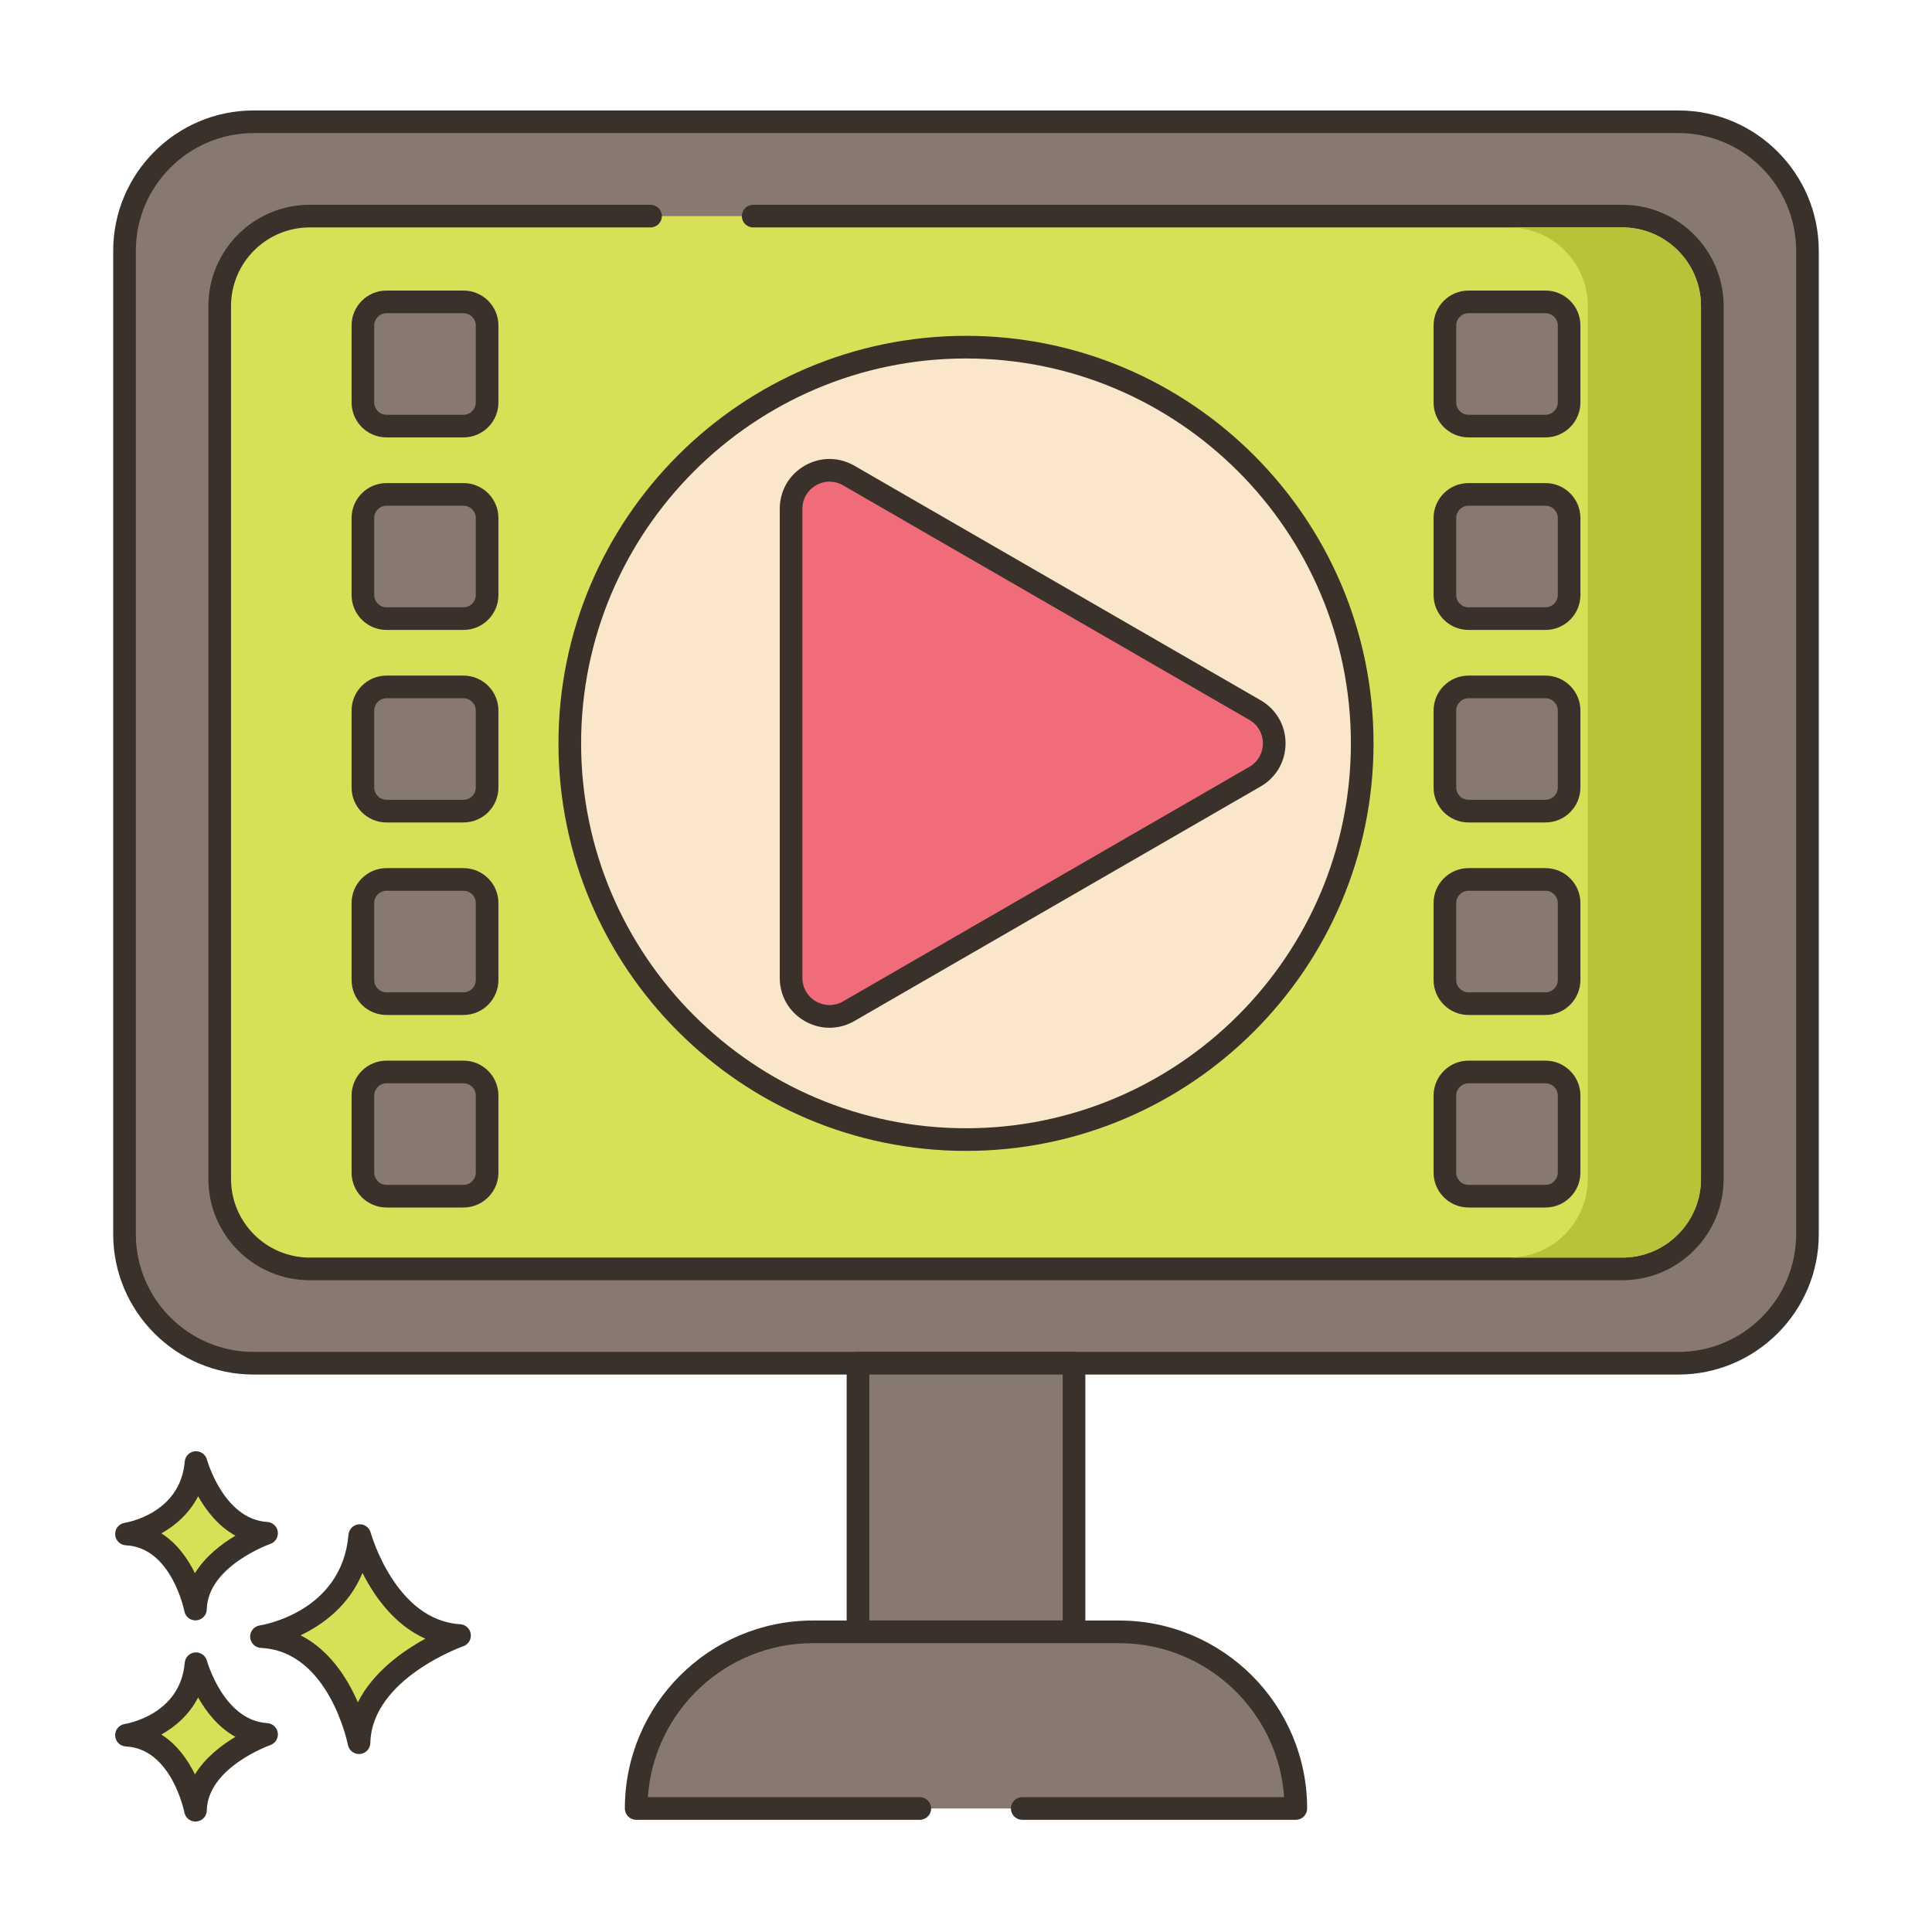<svg xmlns="http://www.w3.org/2000/svg" xmlns:xlink="http://www.w3.org/1999/xlink" x="0px" y="0px" viewBox="0 0 256 256" style="enable-background:new 0 0 256 256;" xml:space="preserve"><style type="text/css">	.st0{display:none;}	.st1{display:inline;}	.st2{fill:none;stroke:#6B1D1D;stroke-width:0.5;stroke-miterlimit:10;}	.st3{fill:#3A312A;}	.st4{fill:#87796F;}	.st5{fill:#D5DE58;}	.st6{fill:#695B51;}	.st7{fill:#FCE8CB;}	.st8{fill:#F16C7A;}	.st9{fill:#8AC6DD;}	.st10{fill:#DECAAD;}	.st11{fill:#D6DF58;}	.st12{fill-rule:evenodd;clip-rule:evenodd;fill:#FCE8CB;}	.st13{fill:#F5978A;}	.st14{fill:#D7E057;}	.st15{fill-rule:evenodd;clip-rule:evenodd;fill:#87796F;}	.st16{fill:#6CA8BF;}	.st17{fill:#B9C239;}	.st18{fill:#D34E5C;}	.st19{fill:#FAE6CA;}	.st20{fill:#F8E4C8;}	.st21{fill:#8AC5DC;}	.st22{fill:#EF6D7A;}	.st23{fill:#EB6E7A;}	.st24{fill:#89C4DB;}	.st25{fill-rule:evenodd;clip-rule:evenodd;fill:#F16C7A;}	.st26{fill:#F7E3C7;}	.st27{fill:#F6E2C6;}	.st28{fill:#ED6E7A;}	.st29{fill:#8AC3DA;}	.st30{fill:#D5DC57;}	.st31{fill-rule:evenodd;clip-rule:evenodd;fill:#D7E057;}	.st32{fill-rule:evenodd;clip-rule:evenodd;fill:#F8E4C8;}	.st33{fill:#D4DB56;}	.st34{fill:#F59689;}	.st35{fill:#DDC9AC;}	.st36{fill:#D24E5C;}	.st37{fill:#6A5C52;}	.st38{fill:#6CA6BE;}	.st39{fill:#B8C136;}	.st40{fill-rule:evenodd;clip-rule:evenodd;fill:#FAE6CA;}</style><g id="Layer_2" class="st0">	<g class="st1">		<g>			<line class="st2" x1="0" y1="4.829" x2="256" y2="4.829"></line>			<line class="st2" x1="0" y1="16.56" x2="256" y2="16.56"></line>			<line class="st2" x1="0" y1="28.29" x2="256" y2="28.29"></line>			<line class="st2" x1="0" y1="40.021" x2="256" y2="40.021"></line>			<line class="st2" x1="0" y1="51.751" x2="256" y2="51.751"></line>			<line class="st2" x1="0" y1="63.482" x2="256" y2="63.482"></line>			<line class="st2" x1="0" y1="75.213" x2="256" y2="75.213"></line>			<line class="st2" x1="0" y1="86.943" x2="256" y2="86.943"></line>			<line class="st2" x1="0" y1="98.674" x2="256" y2="98.674"></line>			<line class="st2" x1="0" y1="110.404" x2="256" y2="110.404"></line>			<line class="st2" x1="0" y1="122.135" x2="256" y2="122.135"></line>			<line class="st2" x1="0" y1="133.865" x2="256" y2="133.865"></line>			<line class="st2" x1="0" y1="145.596" x2="256" y2="145.596"></line>			<line class="st2" x1="0" y1="157.326" x2="256" y2="157.326"></line>			<line class="st2" x1="0" y1="169.057" x2="256" y2="169.057"></line>			<line class="st2" x1="0" y1="180.788" x2="256" y2="180.788"></line>			<line class="st2" x1="0" y1="192.518" x2="256" y2="192.518"></line>			<line class="st2" x1="0" y1="204.249" x2="256" y2="204.249"></line>			<line class="st2" x1="0" y1="215.979" x2="256" y2="215.979"></line>			<line class="st2" x1="0" y1="227.71" x2="256" y2="227.71"></line>			<line class="st2" x1="0" y1="239.44" x2="256" y2="239.44"></line>			<line class="st2" x1="0" y1="251.171" x2="256" y2="251.171"></line>		</g>		<g>			<line class="st2" x1="251.171" y1="0" x2="251.171" y2="256"></line>			<line class="st2" x1="239.44" y1="0" x2="239.44" y2="256"></line>			<line class="st2" x1="227.71" y1="0" x2="227.71" y2="256"></line>			<line class="st2" x1="215.979" y1="0" x2="215.979" y2="256"></line>			<line class="st2" x1="204.249" y1="0" x2="204.249" y2="256"></line>			<line class="st2" x1="192.518" y1="0" x2="192.518" y2="256"></line>			<line class="st2" x1="180.788" y1="0" x2="180.788" y2="256"></line>			<line class="st2" x1="169.057" y1="0" x2="169.057" y2="256"></line>			<line class="st2" x1="157.326" y1="0" x2="157.326" y2="256"></line>			<line class="st2" x1="145.596" y1="0" x2="145.596" y2="256"></line>			<line class="st2" x1="133.865" y1="0" x2="133.865" y2="256"></line>			<line class="st2" x1="122.135" y1="0" x2="122.135" y2="256"></line>			<line class="st2" x1="110.404" y1="0" x2="110.404" y2="256"></line>			<line class="st2" x1="98.674" y1="0" x2="98.674" y2="256"></line>			<line class="st2" x1="86.943" y1="0" x2="86.943" y2="256"></line>			<line class="st2" x1="75.213" y1="0" x2="75.213" y2="256"></line>			<line class="st2" x1="63.482" y1="0" x2="63.482" y2="256"></line>			<line class="st2" x1="51.751" y1="0" x2="51.751" y2="256"></line>			<line class="st2" x1="40.021" y1="0" x2="40.021" y2="256"></line>			<line class="st2" x1="28.29" y1="0" x2="28.29" y2="256"></line>			<line class="st2" x1="16.56" y1="0" x2="16.56" y2="256"></line>			<line class="st2" x1="4.829" y1="0" x2="4.829" y2="256"></line>		</g>	</g></g><g id="Layer_1">	<g>		<path class="st4" d="M222.395,180.635H33.605c-9.447,0-17.105-7.658-17.105-17.105V33.241c0-9.447,7.658-17.106,17.105-17.106   h188.789c9.447,0,17.105,7.659,17.105,17.106V163.53C239.5,172.977,231.842,180.635,222.395,180.635z"></path>		<path class="st3" d="M222.395,182.135H33.605C23.347,182.135,15,173.789,15,163.53V33.241c0-10.259,8.347-18.605,18.605-18.605   h188.789c10.259,0,18.605,8.346,18.605,18.605V163.53C241,173.789,232.653,182.135,222.395,182.135z M33.605,17.635   c-8.604,0-15.605,7-15.605,15.605V163.53c0,8.605,7.001,15.605,15.605,15.605h188.789c8.604,0,15.605-7.001,15.605-15.605V33.241   c0-8.605-7.001-15.605-15.605-15.605H33.605z"></path>		<path class="st14" d="M86.201,28.635h-45.17c-6.583,0-11.92,5.337-11.92,11.92v115.66c0,6.583,5.337,11.92,11.92,11.92h173.938   c6.583,0,11.92-5.337,11.92-11.92V40.555c0-6.583-5.337-11.92-11.92-11.92H99.799H86.201z"></path>		<path class="st3" d="M214.969,169.635H41.031c-7.399,0-13.42-6.02-13.42-13.42V40.555c0-7.4,6.021-13.42,13.42-13.42h45.17   c0.828,0,1.5,0.671,1.5,1.5c0,0.829-0.672,1.5-1.5,1.5h-45.17c-5.745,0-10.42,4.674-10.42,10.42v115.66   c0,5.746,4.675,10.42,10.42,10.42h173.938c5.745,0,10.42-4.674,10.42-10.42V40.555c0-5.746-4.675-10.42-10.42-10.42H99.799   c-0.828,0-1.5-0.671-1.5-1.5c0-0.829,0.672-1.5,1.5-1.5h115.17c7.399,0,13.42,6.02,13.42,13.42v115.66   C228.389,163.615,222.368,169.635,214.969,169.635z"></path>		<rect x="113.688" y="180.635" class="st4" width="28.625" height="35.593"></rect>		<path class="st3" d="M142.312,217.729h-28.625c-0.828,0-1.5-0.671-1.5-1.5v-35.593c0-0.829,0.672-1.5,1.5-1.5h28.625   c0.828,0,1.5,0.671,1.5,1.5v35.593C143.812,217.057,143.141,217.729,142.312,217.729z M115.188,214.729h25.625v-32.593h-25.625   V214.729z"></path>		<path class="st4" d="M135.452,239.635h36.252c0-12.927-10.479-23.407-23.407-23.407h-40.593c-12.927,0-23.407,10.48-23.407,23.407   h37.584H135.452z"></path>		<path class="st3" d="M171.703,241.135h-36.252c-0.828,0-1.5-0.671-1.5-1.5c0-0.829,0.672-1.5,1.5-1.5h34.701   c-0.773-11.382-10.28-20.407-21.855-20.407h-40.594c-11.575,0-21.082,9.024-21.855,20.407h36.033c0.828,0,1.5,0.671,1.5,1.5   c0,0.829-0.672,1.5-1.5,1.5H84.297c-0.828,0-1.5-0.671-1.5-1.5c0-13.733,11.173-24.907,24.906-24.907h40.594   c13.733,0,24.906,11.173,24.906,24.907C173.203,240.464,172.531,241.135,171.703,241.135z"></path>		<path class="st14" d="M47.671,203.469c0,0,3.408,12.659,13.222,13.247c0,0-13.1,4.525-13.321,14.202   c0,0-2.579-13.572-12.925-14.059C34.647,216.859,46.697,215.033,47.671,203.469z"></path>		<path class="st3" d="M47.571,232.417c-0.713,0-1.335-0.506-1.473-1.217c-0.023-0.124-2.494-12.418-11.522-12.842   c-0.771-0.037-1.388-0.651-1.428-1.421c-0.04-0.77,0.511-1.445,1.274-1.56c0.441-0.069,10.894-1.817,11.754-12.033   c0.062-0.725,0.635-1.301,1.359-1.367c0.735-0.06,1.393,0.399,1.584,1.102c0.031,0.116,3.259,11.626,11.863,12.141   c0.714,0.043,1.297,0.584,1.396,1.292c0.098,0.708-0.318,1.388-0.994,1.623c-0.121,0.042-12.118,4.311-12.312,12.819   c-0.018,0.767-0.61,1.396-1.375,1.46C47.655,232.415,47.613,232.417,47.571,232.417z M39.829,216.688   c3.879,1.969,6.23,5.746,7.588,8.876c2.026-4.021,5.941-6.787,8.948-8.427c-4.134-1.842-6.783-5.651-8.334-8.722   C46.238,212.775,42.76,215.283,39.829,216.688z"></path>		<path class="st14" d="M25.972,220.45c0,0,2.411,8.954,9.352,9.369c0,0-9.266,3.201-9.422,10.046c0,0-1.824-9.6-9.142-9.944   C16.76,229.921,25.284,228.629,25.972,220.45z"></path>		<path class="st3" d="M25.901,241.365c-0.714,0-1.337-0.507-1.473-1.22c-0.016-0.082-1.704-8.442-7.739-8.726   c-0.771-0.037-1.388-0.651-1.428-1.421c-0.04-0.771,0.511-1.445,1.274-1.561c0.296-0.047,7.364-1.243,7.942-8.114   c0.062-0.726,0.636-1.303,1.361-1.368c0.724-0.062,1.392,0.399,1.582,1.102l0,0c0.021,0.079,2.227,7.92,7.993,8.265   c0.714,0.043,1.299,0.585,1.396,1.293c0.097,0.709-0.32,1.388-0.996,1.622c-0.081,0.028-8.282,2.952-8.412,8.662   c-0.017,0.767-0.611,1.398-1.376,1.461C25.984,241.363,25.942,241.365,25.901,241.365z M21.382,229.837   c2.108,1.333,3.524,3.394,4.447,5.28c1.376-2.233,3.516-3.872,5.365-4.973c-2.287-1.27-3.885-3.35-4.941-5.224   C25.079,227.208,23.238,228.796,21.382,229.837z"></path>		<path class="st14" d="M25.972,193.792c0,0,2.411,8.954,9.352,9.37c0,0-9.266,3.201-9.422,10.046c0,0-1.824-9.6-9.142-9.944   C16.76,203.263,25.284,201.972,25.972,193.792z"></path>		<path class="st3" d="M25.901,214.708c-0.714,0-1.337-0.507-1.473-1.22c-0.016-0.081-1.704-8.442-7.739-8.726   c-0.771-0.037-1.388-0.651-1.428-1.421c-0.04-0.771,0.511-1.445,1.274-1.561c0.296-0.047,7.364-1.243,7.942-8.113   c0.062-0.726,0.636-1.303,1.361-1.368c0.724-0.061,1.392,0.4,1.582,1.102l0,0c0.021,0.079,2.227,7.919,7.993,8.264   c0.714,0.043,1.299,0.584,1.396,1.293c0.097,0.709-0.32,1.388-0.996,1.622c-0.081,0.028-8.282,2.953-8.412,8.662   c-0.017,0.767-0.611,1.398-1.376,1.461C25.984,214.706,25.942,214.708,25.901,214.708z M21.382,203.18   c2.108,1.333,3.524,3.395,4.447,5.28c1.376-2.232,3.516-3.872,5.365-4.973c-2.287-1.269-3.885-3.35-4.941-5.223   C25.079,200.55,23.238,202.139,21.382,203.18z"></path>		<path class="st17" d="M214.97,30.135h-15c5.74,0,10.42,4.67,10.42,10.42v115.66c0,5.75-4.68,10.42-10.42,10.42h15   c5.74,0,10.42-4.67,10.42-10.42V40.555C225.39,34.805,220.71,30.135,214.97,30.135z"></path>		<circle class="st19" cx="128" cy="98.5" r="52.5"></circle>		<path class="st3" d="M128,152.5c-29.775,0-54-24.224-54-54s24.225-54,54-54s54,24.224,54,54S157.775,152.5,128,152.5z M128,47.5   c-28.121,0-51,22.878-51,51s22.879,51,51,51s51-22.878,51-51S156.121,47.5,128,47.5z"></path>		<path class="st8" d="M166.296,94.091L112.46,63.009c-3.394-1.959-7.636,0.49-7.636,4.409v62.165c0,3.919,4.242,6.368,7.636,4.409   l53.837-31.083C169.69,100.949,169.69,96.051,166.296,94.091z"></path>		<path class="st3" d="M109.914,136.184c-1.132,0-2.264-0.298-3.296-0.894c-2.063-1.191-3.295-3.325-3.295-5.707V67.418   c0-2.383,1.232-4.516,3.295-5.708c2.064-1.191,4.527-1.192,6.592,0l53.837,31.083l0,0c2.063,1.191,3.295,3.325,3.295,5.707   s-1.231,4.516-3.295,5.707L113.21,135.29C112.178,135.886,111.046,136.184,109.914,136.184z M109.914,63.821   c-0.617,0-1.233,0.163-1.796,0.487c-1.124,0.649-1.795,1.812-1.795,3.109v62.165c0,1.298,0.671,2.46,1.795,3.109   c1.125,0.649,2.467,0.649,3.592,0l53.837-31.082c1.124-0.649,1.795-1.812,1.795-3.11s-0.671-2.46-1.795-3.11L111.71,64.308   C111.147,63.983,110.531,63.821,109.914,63.821z"></path>		<path class="st4" d="M61.415,56.458H51.214c-1.728,0-3.129-1.401-3.129-3.129V43.129c0-1.728,1.401-3.129,3.129-3.129h10.201   c1.728,0,3.129,1.401,3.129,3.129V53.33C64.544,55.058,63.143,56.458,61.415,56.458z"></path>		<path class="st3" d="M61.415,57.958H51.214c-2.552,0-4.628-2.077-4.628-4.629V43.128c0-2.552,2.076-4.628,4.628-4.628h10.201   c2.553,0,4.629,2.076,4.629,4.628V53.33C66.044,55.882,63.968,57.958,61.415,57.958z M51.214,41.5   c-0.898,0-1.628,0.73-1.628,1.628V53.33c0,0.898,0.73,1.629,1.628,1.629h10.201c0.898,0,1.629-0.731,1.629-1.629V43.128   c0-0.898-0.73-1.628-1.629-1.628H51.214z"></path>		<path class="st4" d="M61.415,81.969H51.214c-1.728,0-3.129-1.401-3.129-3.129V68.639c0-1.728,1.401-3.129,3.129-3.129h10.201   c1.728,0,3.129,1.401,3.129,3.129V78.84C64.544,80.568,63.143,81.969,61.415,81.969z"></path>		<path class="st3" d="M61.415,83.469H51.214c-2.552,0-4.628-2.076-4.628-4.629V68.639c0-2.552,2.076-4.629,4.628-4.629h10.201   c2.553,0,4.629,2.077,4.629,4.629V78.84C66.044,81.393,63.968,83.469,61.415,83.469z M51.214,67.01   c-0.898,0-1.628,0.731-1.628,1.629V78.84c0,0.898,0.73,1.629,1.628,1.629h10.201c0.898,0,1.629-0.731,1.629-1.629V68.639   c0-0.898-0.73-1.629-1.629-1.629H51.214z"></path>		<path class="st4" d="M61.415,107.479H51.214c-1.728,0-3.129-1.401-3.129-3.129V94.149c0-1.728,1.401-3.129,3.129-3.129h10.201   c1.728,0,3.129,1.401,3.129,3.129v10.201C64.544,106.078,63.143,107.479,61.415,107.479z"></path>		<path class="st3" d="M61.415,108.979H51.214c-2.552,0-4.628-2.076-4.628-4.628V94.149c0-2.552,2.076-4.628,4.628-4.628h10.201   c2.553,0,4.629,2.076,4.629,4.628v10.201C66.044,106.903,63.968,108.979,61.415,108.979z M51.214,92.521   c-0.898,0-1.628,0.73-1.628,1.628v10.201c0,0.898,0.73,1.628,1.628,1.628h10.201c0.898,0,1.629-0.73,1.629-1.628V94.149   c0-0.898-0.73-1.628-1.629-1.628H51.214z"></path>		<path class="st4" d="M61.415,132.99H51.214c-1.728,0-3.129-1.401-3.129-3.129V119.66c0-1.728,1.401-3.129,3.129-3.129h10.201   c1.728,0,3.129,1.401,3.129,3.129v10.201C64.544,131.589,63.143,132.99,61.415,132.99z"></path>		<path class="st3" d="M61.415,134.49H51.214c-2.552,0-4.628-2.077-4.628-4.629V119.66c0-2.552,2.076-4.628,4.628-4.628h10.201   c2.553,0,4.629,2.076,4.629,4.628v10.201C66.044,132.413,63.968,134.49,61.415,134.49z M51.214,118.031   c-0.898,0-1.628,0.73-1.628,1.628v10.201c0,0.898,0.73,1.629,1.628,1.629h10.201c0.898,0,1.629-0.731,1.629-1.629V119.66   c0-0.898-0.73-1.628-1.629-1.628H51.214z"></path>		<path class="st4" d="M61.415,158.5H51.214c-1.728,0-3.129-1.401-3.129-3.129V145.17c0-1.728,1.401-3.129,3.129-3.129h10.201   c1.728,0,3.129,1.401,3.129,3.129v10.201C64.544,157.099,63.143,158.5,61.415,158.5z"></path>		<path class="st3" d="M61.415,160H51.214c-2.552,0-4.628-2.076-4.628-4.628V145.17c0-2.552,2.076-4.629,4.628-4.629h10.201   c2.553,0,4.629,2.077,4.629,4.629v10.201C66.044,157.924,63.968,160,61.415,160z M51.214,143.542   c-0.898,0-1.628,0.731-1.628,1.629v10.201c0,0.898,0.73,1.628,1.628,1.628h10.201c0.898,0,1.629-0.73,1.629-1.628V145.17   c0-0.898-0.73-1.629-1.629-1.629H51.214z"></path>		<path class="st4" d="M204.786,56.458h-10.201c-1.728,0-3.129-1.401-3.129-3.129V43.129c0-1.728,1.401-3.129,3.129-3.129h10.201   c1.728,0,3.129,1.401,3.129,3.129V53.33C207.914,55.058,206.514,56.458,204.786,56.458z"></path>		<path class="st3" d="M204.786,57.958h-10.201c-2.553,0-4.629-2.077-4.629-4.629V43.128c0-2.552,2.076-4.628,4.629-4.628h10.201   c2.552,0,4.628,2.076,4.628,4.628V53.33C209.414,55.882,207.338,57.958,204.786,57.958z M194.585,41.5   c-0.899,0-1.629,0.73-1.629,1.628V53.33c0,0.898,0.73,1.629,1.629,1.629h10.201c0.897,0,1.628-0.731,1.628-1.629V43.128   c0-0.898-0.73-1.628-1.628-1.628H194.585z"></path>		<path class="st4" d="M204.786,81.969h-10.201c-1.728,0-3.129-1.401-3.129-3.129V68.639c0-1.728,1.401-3.129,3.129-3.129h10.201   c1.728,0,3.129,1.401,3.129,3.129V78.84C207.914,80.568,206.514,81.969,204.786,81.969z"></path>		<path class="st3" d="M204.786,83.469h-10.201c-2.553,0-4.629-2.076-4.629-4.629V68.639c0-2.552,2.076-4.629,4.629-4.629h10.201   c2.552,0,4.628,2.077,4.628,4.629V78.84C209.414,81.393,207.338,83.469,204.786,83.469z M194.585,67.01   c-0.899,0-1.629,0.731-1.629,1.629V78.84c0,0.898,0.73,1.629,1.629,1.629h10.201c0.897,0,1.628-0.731,1.628-1.629V68.639   c0-0.898-0.73-1.629-1.628-1.629H194.585z"></path>		<path class="st4" d="M204.786,107.479h-10.201c-1.728,0-3.129-1.401-3.129-3.129V94.149c0-1.728,1.401-3.129,3.129-3.129h10.201   c1.728,0,3.129,1.401,3.129,3.129v10.201C207.914,106.078,206.514,107.479,204.786,107.479z"></path>		<path class="st3" d="M204.786,108.979h-10.201c-2.553,0-4.629-2.076-4.629-4.628V94.149c0-2.552,2.076-4.628,4.629-4.628h10.201   c2.552,0,4.628,2.076,4.628,4.628v10.201C209.414,106.903,207.338,108.979,204.786,108.979z M194.585,92.521   c-0.899,0-1.629,0.73-1.629,1.628v10.201c0,0.898,0.73,1.628,1.629,1.628h10.201c0.897,0,1.628-0.73,1.628-1.628V94.149   c0-0.898-0.73-1.628-1.628-1.628H194.585z"></path>		<path class="st4" d="M204.786,132.99h-10.201c-1.728,0-3.129-1.401-3.129-3.129V119.66c0-1.728,1.401-3.129,3.129-3.129h10.201   c1.728,0,3.129,1.401,3.129,3.129v10.201C207.914,131.589,206.514,132.99,204.786,132.99z"></path>		<path class="st3" d="M204.786,134.49h-10.201c-2.553,0-4.629-2.077-4.629-4.629V119.66c0-2.552,2.076-4.628,4.629-4.628h10.201   c2.552,0,4.628,2.076,4.628,4.628v10.201C209.414,132.413,207.338,134.49,204.786,134.49z M194.585,118.031   c-0.899,0-1.629,0.73-1.629,1.628v10.201c0,0.898,0.73,1.629,1.629,1.629h10.201c0.897,0,1.628-0.731,1.628-1.629V119.66   c0-0.898-0.73-1.628-1.628-1.628H194.585z"></path>		<path class="st4" d="M204.786,158.5h-10.201c-1.728,0-3.129-1.401-3.129-3.129V145.17c0-1.728,1.401-3.129,3.129-3.129h10.201   c1.728,0,3.129,1.401,3.129,3.129v10.201C207.914,157.099,206.514,158.5,204.786,158.5z"></path>		<path class="st3" d="M204.786,160h-10.201c-2.553,0-4.629-2.076-4.629-4.628V145.17c0-2.552,2.076-4.629,4.629-4.629h10.201   c2.552,0,4.628,2.077,4.628,4.629v10.201C209.414,157.924,207.338,160,204.786,160z M194.585,143.542   c-0.899,0-1.629,0.731-1.629,1.629v10.201c0,0.898,0.73,1.628,1.629,1.628h10.201c0.897,0,1.628-0.73,1.628-1.628V145.17   c0-0.898-0.73-1.629-1.628-1.629H194.585z"></path>	</g></g></svg>